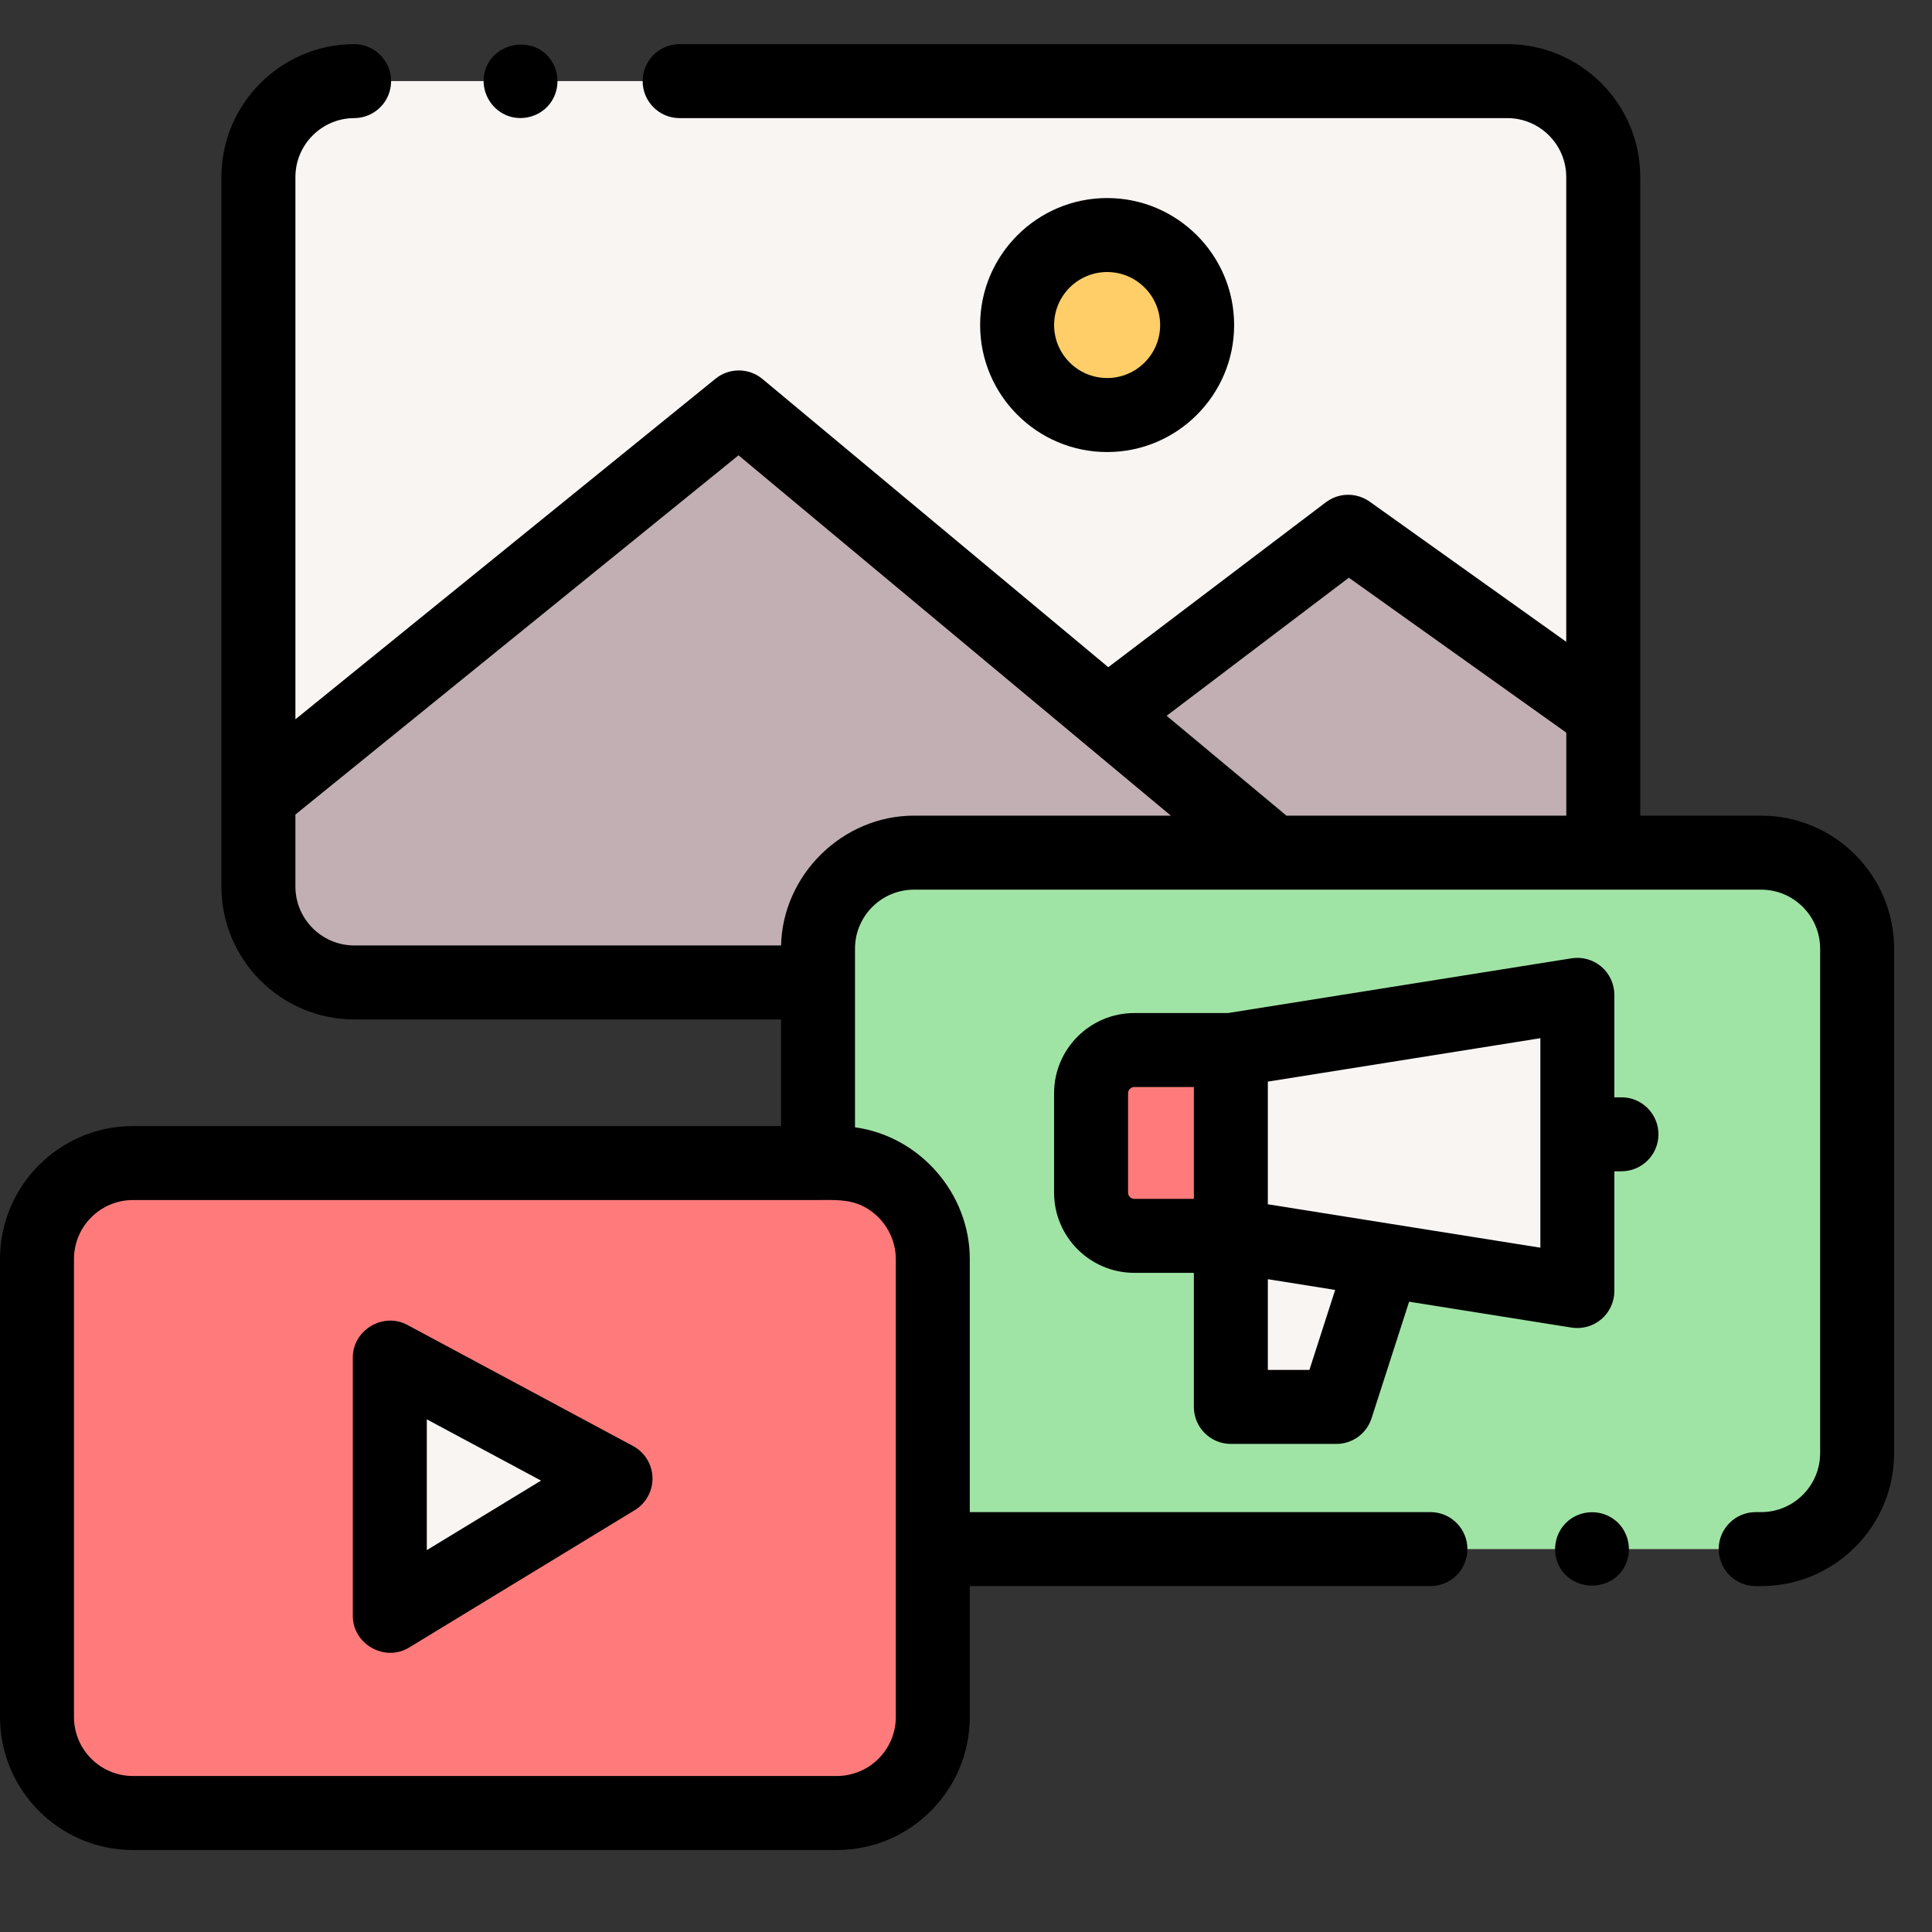 <svg width="51" height="51" viewBox="0 0 51 51" fill="none" xmlns="http://www.w3.org/2000/svg">
<rect x="0" y="0" width="51" height="51" fill="#333333" stroke="none"/>
<g clip-path="url(#clip0_106_540)">
<path d="M22.09 47.859H3.51C2.111 47.859 0.977 46.725 0.977 45.325V33.235C0.977 31.836 2.111 30.701 3.51 30.701H22.09C23.489 30.701 24.623 31.836 24.623 33.235V45.325C24.623 46.725 23.489 47.859 22.09 47.859Z" fill="#FF7B7B"/>
<path d="M46.346 40.893H46.49C47.889 40.893 49.023 39.758 49.023 38.359V25.042C49.023 23.643 47.889 22.508 46.49 22.508H24.127C22.728 22.508 21.594 23.643 21.594 25.042V30.701H22.09C23.489 30.701 24.624 31.835 24.624 33.234V40.893H37.76H46.346Z" fill="#A0E4A5"/>
<path d="M9.348 2.141C7.952 2.145 6.821 3.278 6.821 4.675V23.401C6.821 24.801 7.956 25.934 9.355 25.934H21.594V25.042C21.594 23.643 22.727 22.508 24.127 22.508H42.322V4.675C42.322 3.276 41.188 2.141 39.789 2.141H17.941L9.348 2.141ZM32.492 27.718V32.623L41.639 34.08V26.261L32.492 27.718Z" fill="#F9F5F3"/>
<path d="M32.492 32.623H29.942C29.312 32.623 28.802 32.112 28.802 31.482V28.859C28.802 28.229 29.312 27.718 29.942 27.718H32.491V32.623H32.492Z" fill="#FF7B7B"/>
<path d="M32.492 32.623V37.139H35.277L36.523 33.266L32.492 32.623ZM10.29 35.835V42.657L16.248 39.031L10.29 35.835Z" fill="#F9F5F3"/>
<path d="M33.605 22.508H24.127C22.727 22.508 21.594 23.643 21.594 25.042V25.934H9.355C7.956 25.934 6.821 24.801 6.821 23.401V21.037L19.503 10.755L33.605 22.508ZM29.227 18.859L35.589 14.038L42.322 18.837V22.508H33.605L29.227 18.859Z" fill="#C1AFB4"/>
<path d="M29.226 10.956C30.538 10.956 31.601 9.892 31.601 8.58C31.601 7.268 30.538 6.204 29.226 6.204C27.913 6.204 26.85 7.268 26.85 8.58C26.85 9.892 27.913 10.956 29.226 10.956Z" fill="#FFCE69"/>
<path d="M46.49 21.531H43.299V4.675C43.299 2.739 41.724 1.165 39.789 1.165H17.94C17.401 1.165 16.964 1.602 16.964 2.141C16.964 2.68 17.401 3.118 17.94 3.118H39.789C40.647 3.118 41.345 3.816 41.345 4.675V16.942L36.156 13.242C35.986 13.122 35.782 13.058 35.574 13.061C35.366 13.064 35.165 13.134 34.999 13.259L29.256 17.612L20.128 10.005C19.955 9.86 19.736 9.78 19.51 9.779C19.284 9.777 19.064 9.854 18.888 9.997L7.798 18.988V4.675C7.798 3.819 8.494 3.12 9.35 3.118C9.89 3.116 10.326 2.678 10.324 2.139C10.323 1.6 9.886 1.165 9.348 1.165H9.345C7.415 1.17 5.844 2.745 5.844 4.675V23.401C5.844 25.337 7.419 26.911 9.355 26.911H20.617V29.725H3.51C1.575 29.725 0 31.299 0 33.235V45.325C0 47.261 1.575 48.836 3.51 48.836H22.09C24.025 48.836 25.6 47.261 25.6 45.325V41.869H37.76C38.299 41.869 38.736 41.432 38.736 40.893C38.736 40.353 38.299 39.916 37.76 39.916H25.6V33.234C25.6 31.507 24.282 29.993 22.57 29.758V25.042C22.57 24.183 23.268 23.485 24.127 23.485H46.49C47.348 23.485 48.047 24.183 48.047 25.042V38.359C48.047 39.218 47.348 39.916 46.49 39.916H46.346C45.806 39.916 45.369 40.353 45.369 40.893C45.369 41.432 45.806 41.869 46.346 41.869H46.49C48.425 41.869 50 40.294 50 38.359V25.042C50 23.106 48.425 21.531 46.49 21.531ZM23.647 45.325C23.647 46.184 22.948 46.882 22.09 46.882H3.51C2.651 46.882 1.953 46.184 1.953 45.325V33.235C1.953 32.376 2.652 31.678 3.51 31.678H21.591C21.988 31.678 22.382 31.652 22.752 31.826C23.292 32.08 23.647 32.639 23.647 33.235L23.647 45.325ZM24.127 21.531C22.25 21.531 20.663 23.081 20.618 24.958H9.355C8.496 24.958 7.798 24.26 7.798 23.401V21.502L19.495 12.019L30.908 21.531L24.127 21.531ZM33.959 21.531L30.796 18.895L35.606 15.25L41.346 19.34V21.531H33.959Z" fill="black"/>
<path d="M13.368 3.043C13.763 3.208 14.236 3.087 14.504 2.752C14.757 2.436 14.786 1.988 14.579 1.639C14.133 0.888 12.955 1.095 12.784 1.95C12.694 2.402 12.944 2.866 13.368 3.043ZM32.492 38.116H35.277C35.484 38.116 35.685 38.05 35.852 37.929C36.019 37.807 36.143 37.635 36.206 37.438L37.197 34.362L41.485 35.045C41.624 35.067 41.767 35.058 41.903 35.02C42.039 34.982 42.165 34.915 42.272 34.823C42.38 34.731 42.466 34.617 42.525 34.489C42.584 34.361 42.615 34.221 42.615 34.08V30.919H42.802C43.342 30.919 43.779 30.482 43.779 29.943C43.779 29.404 43.342 28.966 42.802 28.966H42.615V26.262C42.615 26.12 42.584 25.981 42.525 25.852C42.466 25.724 42.38 25.61 42.272 25.518C42.165 25.427 42.039 25.36 41.903 25.321C41.767 25.283 41.624 25.275 41.485 25.297L32.414 26.742H29.942C28.775 26.742 27.825 27.692 27.825 28.859V31.482C27.825 32.65 28.775 33.6 29.942 33.6H31.515V37.139C31.515 37.679 31.952 38.116 32.492 38.116ZM34.565 36.163H33.468V33.768L33.66 33.798L35.245 34.051L34.565 36.163ZM40.662 32.936L33.468 31.79V28.552L40.662 27.406V32.936ZM29.778 31.482V28.859C29.778 28.769 29.852 28.695 29.942 28.695H31.515V31.647H29.942C29.899 31.647 29.857 31.629 29.826 31.599C29.796 31.568 29.778 31.526 29.778 31.482ZM42.567 40.081C42.22 39.85 41.754 39.868 41.425 40.123C41.102 40.373 40.971 40.812 41.098 41.199C41.383 42.062 42.639 42.077 42.944 41.222C43.092 40.807 42.938 40.324 42.567 40.081ZM16.709 38.17L10.752 34.974C10.112 34.631 9.313 35.111 9.313 35.835V42.657C9.313 43.403 10.157 43.881 10.798 43.492L16.755 39.865C16.902 39.776 17.023 39.649 17.105 39.498C17.188 39.347 17.229 39.176 17.224 39.005C17.219 38.833 17.169 38.665 17.079 38.518C16.989 38.372 16.861 38.252 16.709 38.17ZM11.267 40.92V37.467L14.282 39.084L11.267 40.92ZM32.578 8.58C32.578 6.732 31.074 5.228 29.226 5.228C27.377 5.228 25.873 6.732 25.873 8.58C25.873 10.429 27.377 11.933 29.226 11.933C31.074 11.933 32.578 10.429 32.578 8.58ZM27.826 8.58C27.826 7.809 28.454 7.181 29.226 7.181C29.997 7.181 30.625 7.809 30.625 8.58C30.625 9.352 29.997 9.979 29.226 9.979C28.454 9.979 27.826 9.352 27.826 8.58Z" fill="black"/>
</g>
<defs>
<clipPath id="clip0_106_540">
<rect width="50" height="50" fill="white"/>
</clipPath>
</defs>
</svg>

